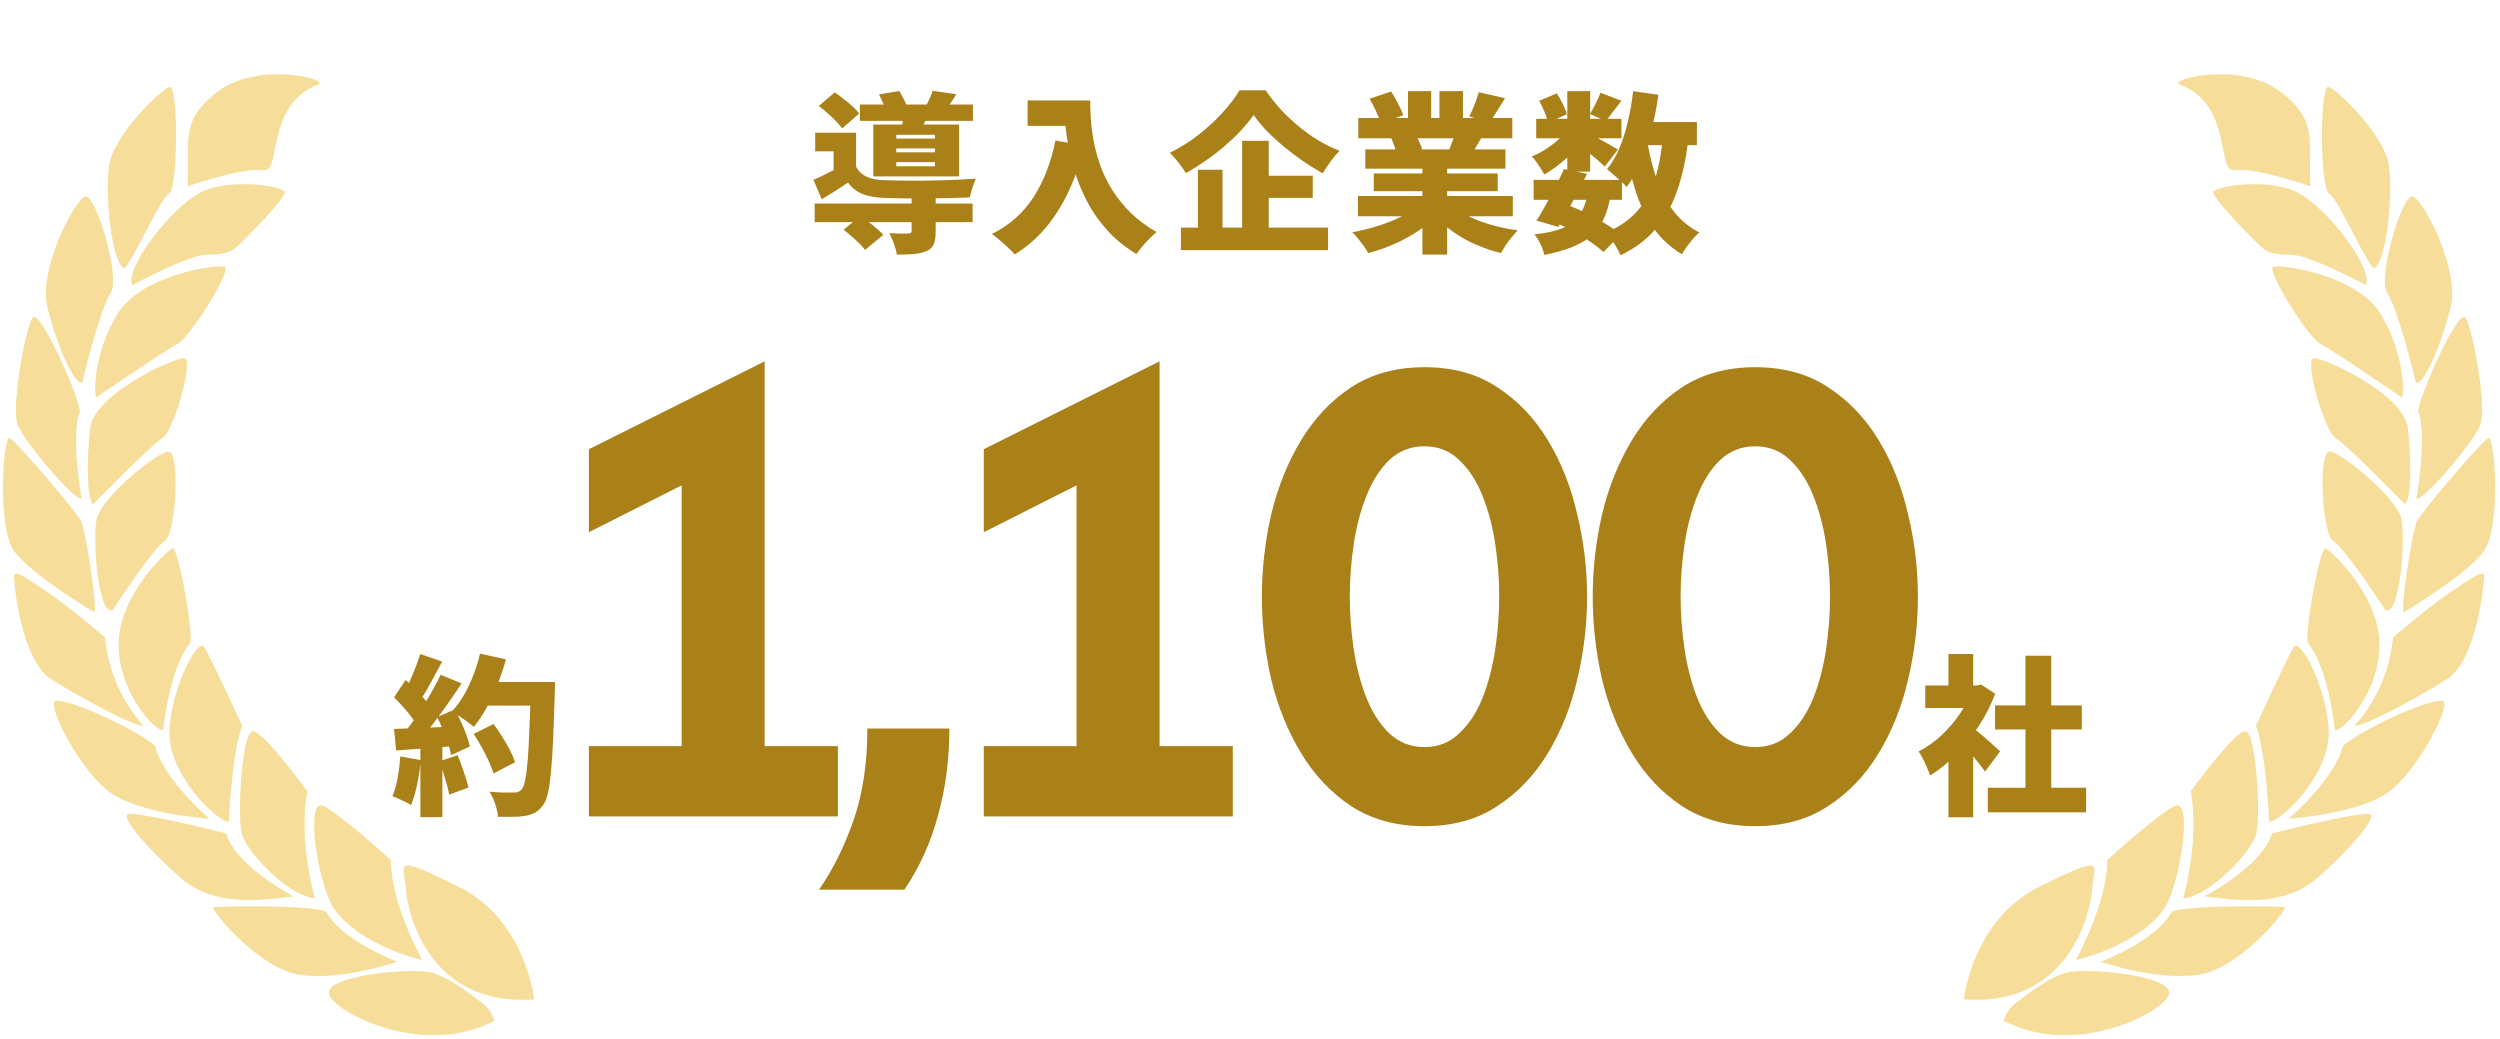 <svg width="320" height="133" viewBox="0 0 320 133" fill="none" xmlns="http://www.w3.org/2000/svg">
<path d="M104.277 26.056H124.495V28.432H104.277V26.056ZM110.063 13.384H124.539V15.474H110.063V13.384ZM116.685 25.066H119.765V29.664C119.765 30.339 119.684 30.874 119.523 31.27C119.362 31.666 119.024 31.967 118.511 32.172C118.027 32.363 117.477 32.48 116.861 32.524C116.26 32.568 115.57 32.59 114.793 32.59C114.734 32.165 114.61 31.695 114.419 31.182C114.228 30.669 114.03 30.221 113.825 29.84C114.118 29.855 114.434 29.869 114.771 29.884C115.108 29.899 115.409 29.906 115.673 29.906C115.952 29.891 116.142 29.884 116.245 29.884C116.406 29.884 116.516 29.862 116.575 29.818C116.648 29.774 116.685 29.693 116.685 29.576V25.066ZM107.973 29.4L110.151 27.64C110.474 27.86 110.818 28.117 111.185 28.41C111.552 28.689 111.904 28.975 112.241 29.268C112.578 29.547 112.85 29.811 113.055 30.06L110.723 31.996C110.547 31.747 110.305 31.468 109.997 31.16C109.689 30.852 109.352 30.544 108.985 30.236C108.633 29.928 108.296 29.649 107.973 29.4ZM104.805 13.56L106.851 11.822C107.218 12.071 107.599 12.357 107.995 12.68C108.406 12.988 108.787 13.303 109.139 13.626C109.491 13.949 109.77 14.249 109.975 14.528L107.797 16.442C107.606 16.163 107.342 15.855 107.005 15.518C106.682 15.166 106.323 14.821 105.927 14.484C105.546 14.147 105.172 13.839 104.805 13.56ZM112.505 12.086L115.101 11.646C115.306 11.969 115.512 12.335 115.717 12.746C115.922 13.157 116.069 13.523 116.157 13.846L113.429 14.33C113.356 14.037 113.231 13.677 113.055 13.252C112.879 12.827 112.696 12.438 112.505 12.086ZM114.727 18.994V19.5H119.677V18.994H114.727ZM114.727 20.754V21.282H119.677V20.754H114.727ZM114.727 17.256V17.74H119.677V17.256H114.727ZM111.779 15.936H122.757V22.58H111.779V15.936ZM109.579 16.992V22.404H106.697V19.368H104.343V16.992H109.579ZM115.717 14.286L118.885 14.462C118.709 14.873 118.54 15.247 118.379 15.584C118.218 15.921 118.078 16.222 117.961 16.486L115.431 16.178C115.504 15.855 115.563 15.525 115.607 15.188C115.666 14.851 115.702 14.55 115.717 14.286ZM119.391 11.624L122.405 12.064C122.141 12.504 121.884 12.9 121.635 13.252C121.4 13.604 121.188 13.912 120.997 14.176L118.445 13.714C118.621 13.391 118.797 13.039 118.973 12.658C119.149 12.277 119.288 11.932 119.391 11.624ZM109.579 21.348C109.902 21.935 110.356 22.36 110.943 22.624C111.53 22.888 112.27 23.035 113.165 23.064C113.722 23.079 114.375 23.093 115.123 23.108C115.886 23.123 116.7 23.13 117.565 23.13C118.43 23.115 119.303 23.101 120.183 23.086C121.063 23.057 121.906 23.027 122.713 22.998C123.534 22.954 124.268 22.91 124.913 22.866C124.781 23.145 124.634 23.526 124.473 24.01C124.326 24.494 124.216 24.912 124.143 25.264C123.424 25.293 122.581 25.323 121.613 25.352C120.645 25.367 119.64 25.381 118.599 25.396C117.572 25.396 116.582 25.396 115.629 25.396C114.69 25.381 113.869 25.359 113.165 25.33C112.08 25.286 111.17 25.125 110.437 24.846C109.704 24.567 109.073 24.076 108.545 23.372C108.032 23.724 107.496 24.076 106.939 24.428C106.396 24.765 105.81 25.125 105.179 25.506L104.123 23.02C104.636 22.8 105.186 22.543 105.773 22.25C106.36 21.957 106.924 21.656 107.467 21.348H109.579ZM131.535 12.856H137.783V16.112H131.535V12.856ZM136.221 12.856H139.543C139.543 13.575 139.572 14.389 139.631 15.298C139.69 16.193 139.814 17.139 140.005 18.136C140.196 19.133 140.474 20.153 140.841 21.194C141.222 22.235 141.721 23.262 142.337 24.274C142.968 25.286 143.745 26.254 144.669 27.178C145.608 28.102 146.73 28.945 148.035 29.708C147.8 29.899 147.514 30.163 147.177 30.5C146.84 30.837 146.517 31.189 146.209 31.556C145.901 31.923 145.652 32.245 145.461 32.524C144.112 31.703 142.938 30.764 141.941 29.708C140.958 28.652 140.122 27.523 139.433 26.32C138.758 25.103 138.208 23.871 137.783 22.624C137.358 21.377 137.028 20.16 136.793 18.972C136.573 17.769 136.419 16.647 136.331 15.606C136.258 14.55 136.221 13.633 136.221 12.856ZM135.099 17.982L138.773 18.642C138.274 20.783 137.607 22.741 136.771 24.516C135.95 26.276 134.967 27.831 133.823 29.18C132.679 30.529 131.366 31.659 129.885 32.568C129.694 32.333 129.416 32.047 129.049 31.71C128.697 31.387 128.33 31.057 127.949 30.72C127.568 30.397 127.238 30.141 126.959 29.95C129.188 28.85 130.963 27.281 132.283 25.242C133.603 23.189 134.542 20.769 135.099 17.982ZM160.465 14.726C160.01 15.371 159.468 16.031 158.837 16.706C158.221 17.366 157.532 18.026 156.769 18.686C156.021 19.331 155.222 19.947 154.371 20.534C153.535 21.121 152.67 21.663 151.775 22.162C151.643 21.913 151.46 21.627 151.225 21.304C150.99 20.981 150.741 20.666 150.477 20.358C150.213 20.05 149.964 19.786 149.729 19.566C151.005 18.935 152.222 18.173 153.381 17.278C154.54 16.369 155.574 15.415 156.483 14.418C157.407 13.406 158.133 12.453 158.661 11.558H162.005C162.606 12.438 163.266 13.274 163.985 14.066C164.718 14.843 165.488 15.562 166.295 16.222C167.102 16.882 167.938 17.476 168.803 18.004C169.683 18.517 170.57 18.95 171.465 19.302C171.054 19.713 170.666 20.175 170.299 20.688C169.947 21.187 169.617 21.685 169.309 22.184C168.458 21.715 167.608 21.187 166.757 20.6C165.906 20.013 165.085 19.39 164.293 18.73C163.501 18.07 162.775 17.403 162.115 16.728C161.47 16.039 160.92 15.371 160.465 14.726ZM160.597 22.492H168.033V25.33H160.597V22.492ZM151.159 29.136H169.991V32.018H151.159V29.136ZM158.991 18.026H162.401V30.698H158.991V18.026ZM153.337 21.722H156.483V30.632H153.337V21.722ZM173.819 25.088H193.641V27.684H173.819V25.088ZM173.863 15.1H193.575V17.696H173.863V15.1ZM174.765 19.126H192.695V21.59H174.765V19.126ZM175.843 22.206H191.705V24.472H175.843V22.206ZM182.069 20.402H185.237V32.59H182.069V20.402ZM180.221 11.668H183.191V16.332H180.221V11.668ZM184.247 11.668H187.261V16.134H184.247V11.668ZM181.607 26.276L184.115 27.398C183.411 28.161 182.575 28.865 181.607 29.51C180.654 30.155 179.627 30.72 178.527 31.204C177.427 31.703 176.298 32.099 175.139 32.392C174.992 32.128 174.802 31.827 174.567 31.49C174.332 31.167 174.083 30.845 173.819 30.522C173.57 30.214 173.328 29.95 173.093 29.73C174.208 29.525 175.3 29.253 176.371 28.916C177.456 28.579 178.454 28.183 179.363 27.728C180.272 27.273 181.02 26.789 181.607 26.276ZM185.765 26.21C186.205 26.606 186.726 26.98 187.327 27.332C187.943 27.684 188.618 27.999 189.351 28.278C190.099 28.557 190.884 28.799 191.705 29.004C192.541 29.209 193.399 29.371 194.279 29.488C194.044 29.723 193.788 30.009 193.509 30.346C193.23 30.683 192.966 31.035 192.717 31.402C192.482 31.769 192.284 32.099 192.123 32.392C191.228 32.172 190.363 31.893 189.527 31.556C188.691 31.233 187.899 30.852 187.151 30.412C186.403 29.972 185.699 29.481 185.039 28.938C184.394 28.395 183.814 27.809 183.301 27.178L185.765 26.21ZM189.285 11.8L192.651 12.57C192.284 13.171 191.925 13.743 191.573 14.286C191.236 14.829 190.928 15.291 190.649 15.672L188.053 14.902C188.214 14.609 188.368 14.286 188.515 13.934C188.676 13.567 188.823 13.201 188.955 12.834C189.087 12.453 189.197 12.108 189.285 11.8ZM186.403 16.552L189.813 17.322C189.49 17.865 189.19 18.371 188.911 18.84C188.632 19.309 188.383 19.713 188.163 20.05L185.435 19.302C185.611 18.891 185.787 18.437 185.963 17.938C186.154 17.425 186.3 16.963 186.403 16.552ZM175.315 12.636L178.065 11.712C178.358 12.167 178.652 12.68 178.945 13.252C179.253 13.824 179.48 14.323 179.627 14.748L176.723 15.782C176.62 15.357 176.43 14.851 176.151 14.264C175.872 13.677 175.594 13.135 175.315 12.636ZM178.065 17.652L181.189 17.19C181.35 17.469 181.512 17.791 181.673 18.158C181.834 18.51 181.952 18.818 182.025 19.082L178.747 19.61C178.688 19.361 178.593 19.045 178.461 18.664C178.329 18.283 178.197 17.945 178.065 17.652ZM196.303 23.02H207.611V25.572H196.303V23.02ZM196.633 15.21H207.545V17.696H196.633V15.21ZM200.197 21.634L203.145 22.25C202.764 23.027 202.353 23.827 201.913 24.648C201.488 25.469 201.062 26.261 200.637 27.024C200.226 27.772 199.838 28.447 199.471 29.048L196.677 28.234C197.044 27.662 197.432 27.002 197.843 26.254C198.268 25.491 198.686 24.707 199.097 23.9C199.508 23.093 199.874 22.338 200.197 21.634ZM203.211 24.868L206.137 25.088C205.932 26.291 205.624 27.31 205.213 28.146C204.802 28.982 204.26 29.686 203.585 30.258C202.91 30.83 202.089 31.299 201.121 31.666C200.153 32.047 199.002 32.37 197.667 32.634C197.579 32.179 197.41 31.703 197.161 31.204C196.926 30.72 196.677 30.317 196.413 29.994C197.836 29.847 199.002 29.598 199.911 29.246C200.835 28.894 201.554 28.373 202.067 27.684C202.595 26.98 202.976 26.041 203.211 24.868ZM204.861 11.866L207.545 12.9C207.164 13.384 206.804 13.853 206.467 14.308C206.13 14.763 205.822 15.151 205.543 15.474L203.519 14.594C203.754 14.213 203.996 13.765 204.245 13.252C204.509 12.739 204.714 12.277 204.861 11.866ZM200.615 11.668H203.541V21.964H200.615V11.668ZM197.007 12.9L199.273 11.954C199.552 12.365 199.808 12.819 200.043 13.318C200.292 13.817 200.461 14.257 200.549 14.638L198.129 15.694C198.07 15.313 197.931 14.865 197.711 14.352C197.491 13.824 197.256 13.34 197.007 12.9ZM200.703 16.486L202.749 17.74C202.382 18.297 201.913 18.869 201.341 19.456C200.784 20.028 200.182 20.563 199.537 21.062C198.906 21.561 198.283 21.986 197.667 22.338C197.491 22.001 197.249 21.605 196.941 21.15C196.648 20.681 196.354 20.307 196.061 20.028C196.648 19.793 197.234 19.493 197.821 19.126C198.408 18.745 198.958 18.327 199.471 17.872C199.984 17.417 200.395 16.955 200.703 16.486ZM203.299 17.058C203.504 17.146 203.783 17.285 204.135 17.476C204.487 17.667 204.861 17.872 205.257 18.092C205.668 18.312 206.034 18.517 206.357 18.708C206.694 18.899 206.936 19.045 207.083 19.148L205.411 21.326C205.206 21.121 204.949 20.886 204.641 20.622C204.333 20.343 204.003 20.065 203.651 19.786C203.314 19.493 202.984 19.214 202.661 18.95C202.338 18.686 202.052 18.466 201.803 18.29L203.299 17.058ZM208.975 15.628H217.203V18.576H208.975V15.628ZM209.041 11.668L212.275 12.13C212.055 13.685 211.762 15.195 211.395 16.662C211.028 18.114 210.581 19.463 210.053 20.71C209.525 21.942 208.909 23.02 208.205 23.944C208.044 23.739 207.809 23.497 207.501 23.218C207.193 22.925 206.87 22.639 206.533 22.36C206.21 22.067 205.932 21.832 205.697 21.656C206.313 20.908 206.841 20.013 207.281 18.972C207.721 17.916 208.088 16.765 208.381 15.518C208.674 14.271 208.894 12.988 209.041 11.668ZM212.847 17.476L216.125 17.762C215.832 20.255 215.355 22.455 214.695 24.362C214.05 26.254 213.14 27.889 211.967 29.268C210.808 30.632 209.298 31.769 207.435 32.678C207.332 32.429 207.171 32.113 206.951 31.732C206.746 31.365 206.518 30.999 206.269 30.632C206.034 30.265 205.814 29.972 205.609 29.752C207.237 29.063 208.55 28.161 209.547 27.046C210.544 25.931 211.3 24.582 211.813 22.998C212.326 21.399 212.671 19.559 212.847 17.476ZM210.823 17.916C211.102 19.676 211.505 21.333 212.033 22.888C212.576 24.428 213.287 25.785 214.167 26.958C215.062 28.131 216.176 29.063 217.511 29.752C217.276 29.957 217.012 30.221 216.719 30.544C216.44 30.881 216.169 31.226 215.905 31.578C215.656 31.93 215.45 32.253 215.289 32.546C213.793 31.651 212.568 30.515 211.615 29.136C210.662 27.757 209.899 26.166 209.327 24.362C208.755 22.543 208.286 20.549 207.919 18.378L210.823 17.916ZM198.965 28.432L200.681 26.254C201.532 26.577 202.382 26.958 203.233 27.398C204.098 27.823 204.898 28.263 205.631 28.718C206.364 29.173 206.973 29.598 207.457 29.994L205.235 32.26C204.795 31.849 204.238 31.409 203.563 30.94C202.888 30.485 202.155 30.038 201.363 29.598C200.571 29.158 199.772 28.769 198.965 28.432Z" fill="#AA8119"/>
<path d="M20.888 93.449C20.888 93.449 21.608 85.635 24.395 82.208C24.596 79.588 22.719 69.953 22.083 70.185C21.447 70.419 15.361 76.002 15.187 82.251C15.01 88.494 19.993 93.797 20.888 93.449ZM29.303 105.181C29.303 105.181 29.628 96.608 30.993 92.891C30.993 92.891 26.872 83.943 26.143 82.801C25.42 81.654 22.24 87.194 21.694 93.055C21.151 98.917 27.872 105.269 29.301 105.181H29.303ZM33.73 21.786C36.093 22.145 33.882 13.374 40.767 10.809C42.313 10.238 33.111 7.684 27.784 11.79C22.79 15.64 24.404 18.365 24.005 23.854C24.005 23.854 31.046 21.379 33.728 21.788L33.73 21.786ZM14.418 78.102C14.418 78.102 19.512 70.242 21.056 69.281C22.597 68.322 23.061 57.667 21.544 57.792C20.026 57.912 12.967 63.725 12.388 66.374C11.81 69.027 12.545 78.885 14.416 78.099L14.418 78.102ZM15.808 34.297C16.455 34.678 20.428 25.424 21.623 24.787C22.816 24.154 22.86 10.652 21.668 11.12C20.475 11.586 14.597 17.26 13.988 21.077C13.373 24.896 14.314 33.419 15.805 34.295L15.808 34.297ZM40.303 114.987C40.303 114.987 38.158 107.591 39.338 101.292C39.338 101.292 33.672 93.465 32.321 93.598C30.971 93.727 30.337 104.378 30.947 106.731C31.552 109.082 36.946 114.729 40.301 114.987H40.303ZM42.148 115.206C43.89 119.251 50.369 122.096 54.047 122.865C54.047 122.865 50.038 115.753 50.029 110.086C50.029 110.086 43.793 104.413 41.472 103.185C39.15 101.953 40.411 111.157 42.145 115.208L42.148 115.206ZM10.518 48.99C10.518 48.99 12.616 40.047 14.206 37.42C15.425 35.4 12.209 24.529 10.844 25.159C9.486 25.789 4.865 34.498 6.076 39.364C7.284 44.234 9.501 49.295 10.518 48.99ZM11.94 64.531C11.94 64.531 19.211 57.063 20.751 56.104C22.29 55.143 24.903 45.88 23.558 45.845C22.218 45.808 12.03 50.433 11.534 54.852C11.087 58.84 11.105 64.178 11.94 64.531ZM68.375 127.923C68.375 127.923 67.31 117.727 58.683 113.488C50.055 109.252 51.703 110.463 51.944 113.803C52.191 117.145 55.056 128.888 68.375 127.923ZM30.01 31.852C31.037 31.047 36.754 25.203 36.438 24.529C36.115 23.85 29.255 22.664 25.493 24.728C21.738 26.792 15.978 34.299 16.923 36.495C16.923 36.495 24.265 32.529 26.622 32.594C28.19 32.635 29.32 32.388 30.01 31.852ZM14.968 40.275C11.969 45.359 11.993 50.365 12.318 50.873C12.318 50.873 21.235 44.782 22.77 43.991C24.305 43.199 29.765 34.514 28.764 34.155C27.764 33.791 17.97 35.192 14.968 40.275ZM37.62 114.746C37.62 114.746 30.319 111.043 28.928 106.672C28.928 106.672 16.399 103.498 16.207 104.325C16.013 105.155 18.75 108.482 22.885 112.174C27.32 116.132 32.893 115.283 37.62 114.748V114.746ZM10.44 63.824C10.44 63.824 8.991 55.447 10.248 52.65C9.819 49.971 5.062 39.509 4.187 40.647C3.317 41.794 1.349 52.075 2.29 54.432C3.235 56.791 9.755 64.305 10.438 63.824H10.44ZM19.863 95.505C17.776 93.447 7.31 88.662 6.897 89.899C6.482 91.138 10.434 98.871 14.144 101.476C17.857 104.078 25.913 104.757 26.796 104.779C26.796 104.779 20.998 99.911 19.861 95.505H19.863ZM41.772 116.692C39.775 115.806 27.83 115.979 27.322 116.13C26.812 116.283 32.988 123.952 38.351 124.767C43.714 125.579 50.844 123.107 50.844 123.107C50.844 123.107 43.685 120.409 41.772 116.69V116.692ZM12.055 78.371C12.569 78.053 10.919 67.683 10.361 66.654C9.722 65.468 2.071 56.424 1.236 56.067C0.406 55.712 -0.427 67.523 1.841 70.59C4.112 73.65 12.055 78.371 12.055 78.371ZM18.379 92.88C18.379 92.88 14.122 88.761 13.438 81.577C13.438 81.577 8.258 77.184 6.031 75.746C3.798 74.311 1.824 72.754 1.795 73.754C1.773 74.755 2.736 84.445 6.48 86.885C9.413 88.798 17.488 93.226 18.381 92.878L18.379 92.88ZM62.071 128.689C60.057 127.032 56.841 124.657 54.68 124.381C51.323 123.959 41.204 125.014 42.148 127.376C43.071 129.68 54.163 135.435 63.286 130.657C63.045 129.972 62.875 129.451 62.071 128.689Z" fill="#F6DD99"/>
<path d="M298.862 93.449C298.862 93.449 298.142 85.635 295.355 82.208C295.154 79.588 297.031 69.953 297.667 70.185C298.303 70.419 304.389 76.002 304.563 82.251C304.74 88.494 299.757 93.797 298.862 93.449ZM290.447 105.181C290.447 105.181 290.122 96.608 288.757 92.891C288.757 92.891 292.879 83.943 293.607 82.801C294.33 81.654 297.51 87.194 298.056 93.055C298.599 98.917 291.878 105.269 290.449 105.181H290.447ZM286.02 21.786C283.657 22.145 285.868 13.374 278.983 10.809C277.437 10.238 286.639 7.684 291.966 11.79C296.96 15.64 295.346 18.365 295.746 23.854C295.746 23.854 288.704 21.379 286.022 21.788L286.02 21.786ZM305.332 78.102C305.332 78.102 300.238 70.242 298.694 69.281C297.153 68.322 296.689 57.667 298.206 57.792C299.724 57.912 306.783 63.725 307.362 66.374C307.94 69.027 307.205 78.885 305.334 78.099L305.332 78.102ZM303.942 34.297C303.295 34.678 299.322 25.424 298.127 24.787C296.934 24.154 296.89 10.652 298.082 11.12C299.275 11.586 305.153 17.26 305.762 21.077C306.377 24.896 305.436 33.419 303.945 34.295L303.942 34.297ZM279.447 114.987C279.447 114.987 281.592 107.591 280.412 101.292C280.412 101.292 286.078 93.465 287.429 93.598C288.779 93.727 289.413 104.378 288.803 106.731C288.198 109.082 282.804 114.729 279.449 114.987H279.447ZM277.602 115.206C275.86 119.251 269.381 122.096 265.704 122.865C265.704 122.865 269.713 115.753 269.721 110.086C269.721 110.086 275.957 104.413 278.278 103.185C280.6 101.953 279.339 111.157 277.605 115.208L277.602 115.206ZM309.233 48.99C309.233 48.99 307.134 40.047 305.544 37.42C304.325 35.4 307.541 24.529 308.906 25.159C310.264 25.789 314.885 34.498 313.674 39.364C312.466 44.234 310.249 49.295 309.233 48.99ZM307.81 64.531C307.81 64.531 300.539 57.063 298.999 56.104C297.46 55.143 294.847 45.88 296.192 45.845C297.532 45.808 307.72 50.433 308.216 54.852C308.663 58.84 308.645 64.178 307.81 64.531ZM251.375 127.923C251.375 127.923 252.44 117.727 261.067 113.488C269.695 109.252 268.047 110.463 267.806 113.803C267.559 117.145 264.694 128.888 251.375 127.923ZM289.74 31.852C288.713 31.047 282.996 25.203 283.312 24.529C283.635 23.85 290.495 22.664 294.257 24.728C298.012 26.792 303.772 34.299 302.827 36.495C302.827 36.495 295.485 32.529 293.128 32.594C291.56 32.635 290.43 32.388 289.74 31.852ZM304.782 40.275C307.781 45.359 307.757 50.365 307.432 50.873C307.432 50.873 298.515 44.782 296.98 43.991C295.445 43.199 289.985 34.514 290.986 34.155C291.986 33.791 301.78 35.192 304.782 40.275ZM282.13 114.746C282.13 114.746 289.431 111.043 290.822 106.672C290.822 106.672 303.35 103.498 303.543 104.325C303.737 105.155 301 108.482 296.865 112.174C292.43 116.132 286.857 115.283 282.13 114.748V114.746ZM309.31 63.824C309.31 63.824 310.759 55.447 309.502 52.65C309.931 49.971 314.688 39.509 315.563 40.647C316.433 41.794 318.401 52.075 317.46 54.432C316.515 56.791 309.995 64.305 309.312 63.824H309.31ZM299.887 95.505C301.974 93.447 312.44 88.662 312.853 89.899C313.268 91.138 309.316 98.871 305.606 101.476C301.893 104.078 293.837 104.757 292.954 104.779C292.954 104.779 298.752 99.911 299.889 95.505H299.887ZM277.978 116.692C279.975 115.806 291.92 115.979 292.428 116.13C292.938 116.283 286.762 123.952 281.399 124.767C276.036 125.579 268.906 123.107 268.906 123.107C268.906 123.107 276.065 120.409 277.978 116.69V116.692ZM307.695 78.371C307.181 78.053 308.831 67.683 309.389 66.654C310.028 65.468 317.679 56.424 318.514 56.067C319.344 55.712 320.177 67.523 317.909 70.59C315.638 73.65 307.695 78.371 307.695 78.371ZM301.371 92.88C301.371 92.88 305.628 88.761 306.312 81.577C306.312 81.577 311.492 77.184 313.719 75.746C315.952 74.311 317.926 72.754 317.955 73.754C317.977 74.755 317.014 84.445 313.27 86.885C310.337 88.798 302.262 93.226 301.369 92.878L301.371 92.88ZM257.679 128.689C259.693 127.032 262.909 124.657 265.07 124.381C268.427 123.959 278.546 125.014 277.602 127.376C276.679 129.68 265.586 135.435 256.464 130.657C256.705 129.972 256.875 129.451 257.679 128.689Z" fill="#F6DD99"/>
<path d="M254.439 100.829H267.023V103.975H254.439V100.829ZM255.363 90.291H266.473V93.371H255.363V90.291ZM259.257 83.933H262.557V102.347H259.257V83.933ZM246.431 87.739H253.581V90.621H246.431V87.739ZM249.401 95.769L252.569 91.985V104.613H249.401V95.769ZM249.401 83.713H252.569V89.059H249.401V83.713ZM252.217 92.909C252.422 93.041 252.701 93.261 253.053 93.569C253.42 93.862 253.801 94.185 254.197 94.537C254.608 94.889 254.974 95.219 255.297 95.527C255.634 95.82 255.876 96.033 256.023 96.165L254.087 98.761C253.867 98.453 253.603 98.108 253.295 97.727C253.002 97.331 252.686 96.935 252.349 96.539C252.012 96.128 251.682 95.747 251.359 95.395C251.036 95.028 250.75 94.713 250.501 94.449L252.217 92.909ZM252.437 87.739H253.053L253.603 87.629L255.385 88.795C254.828 90.276 254.109 91.684 253.229 93.019C252.364 94.354 251.396 95.556 250.325 96.627C249.269 97.698 248.176 98.578 247.047 99.267C246.959 98.974 246.827 98.629 246.651 98.233C246.475 97.822 246.292 97.434 246.101 97.067C245.91 96.686 245.734 96.392 245.573 96.187C246.585 95.674 247.538 95.006 248.433 94.185C249.342 93.349 250.142 92.425 250.831 91.413C251.535 90.386 252.07 89.345 252.437 88.289V87.739Z" fill="#AA8119"/>
<path d="M75.375 104.501V95.501H87.25V62.126L75.375 68.126V57.501L97.875 46.251V95.501H107.25V104.501H75.375ZM104.833 113.876C106.625 111.293 108.104 108.313 109.271 104.938C110.437 101.563 111.021 97.668 111.021 93.251H121.521C121.521 97.168 121.042 100.855 120.083 104.313C119.167 107.772 117.729 110.959 115.771 113.876H104.833ZM125.926 104.501V95.501H137.801V62.126L125.926 68.126V57.501L148.426 46.251V95.501H157.801V104.501H125.926ZM182.334 105.751C178.709 105.751 175.584 104.897 172.959 103.188C170.376 101.48 168.23 99.209 166.522 96.376C164.814 93.543 163.543 90.397 162.709 86.939C161.918 83.439 161.522 79.918 161.522 76.376C161.522 72.834 161.918 69.334 162.709 65.876C163.543 62.376 164.814 59.209 166.522 56.376C168.23 53.543 170.376 51.272 172.959 49.563C175.584 47.855 178.709 47.001 182.334 47.001C185.959 47.001 189.064 47.855 191.647 49.563C194.272 51.272 196.439 53.543 198.147 56.376C199.855 59.209 201.105 62.376 201.897 65.876C202.73 69.334 203.147 72.834 203.147 76.376C203.147 79.918 202.73 83.439 201.897 86.939C201.105 90.397 199.855 93.543 198.147 96.376C196.439 99.209 194.272 101.48 191.647 103.188C189.064 104.897 185.959 105.751 182.334 105.751ZM182.334 95.626C184.084 95.626 185.564 95.043 186.772 93.876C188.022 92.709 189.022 91.189 189.772 89.314C190.522 87.397 191.064 85.314 191.397 83.064C191.73 80.772 191.897 78.543 191.897 76.376C191.897 74.168 191.73 71.939 191.397 69.689C191.064 67.439 190.522 65.376 189.772 63.501C189.022 61.584 188.022 60.043 186.772 58.876C185.564 57.709 184.084 57.126 182.334 57.126C180.584 57.126 179.084 57.709 177.834 58.876C176.626 60.043 175.647 61.584 174.897 63.501C174.147 65.376 173.605 67.439 173.272 69.689C172.939 71.939 172.772 74.168 172.772 76.376C172.772 78.543 172.939 80.772 173.272 83.064C173.605 85.314 174.147 87.397 174.897 89.314C175.647 91.189 176.626 92.709 177.834 93.876C179.084 95.043 180.584 95.626 182.334 95.626ZM224.68 105.751C221.055 105.751 217.93 104.897 215.305 103.188C212.722 101.48 210.576 99.209 208.868 96.376C207.159 93.543 205.888 90.397 205.055 86.939C204.263 83.439 203.868 79.918 203.868 76.376C203.868 72.834 204.263 69.334 205.055 65.876C205.888 62.376 207.159 59.209 208.868 56.376C210.576 53.543 212.722 51.272 215.305 49.563C217.93 47.855 221.055 47.001 224.68 47.001C228.305 47.001 231.409 47.855 233.993 49.563C236.618 51.272 238.784 53.543 240.493 56.376C242.201 59.209 243.451 62.376 244.243 65.876C245.076 69.334 245.493 72.834 245.493 76.376C245.493 79.918 245.076 83.439 244.243 86.939C243.451 90.397 242.201 93.543 240.493 96.376C238.784 99.209 236.618 101.48 233.993 103.188C231.409 104.897 228.305 105.751 224.68 105.751ZM224.68 95.626C226.43 95.626 227.909 95.043 229.118 93.876C230.368 92.709 231.368 91.189 232.118 89.314C232.868 87.397 233.409 85.314 233.743 83.064C234.076 80.772 234.243 78.543 234.243 76.376C234.243 74.168 234.076 71.939 233.743 69.689C233.409 67.439 232.868 65.376 232.118 63.501C231.368 61.584 230.368 60.043 229.118 58.876C227.909 57.709 226.43 57.126 224.68 57.126C222.93 57.126 221.43 57.709 220.18 58.876C218.972 60.043 217.993 61.584 217.243 63.501C216.493 65.376 215.951 67.439 215.618 69.689C215.284 71.939 215.118 74.168 215.118 76.376C215.118 78.543 215.284 80.772 215.618 83.064C215.951 85.314 216.493 87.397 217.243 89.314C217.993 91.189 218.972 92.709 220.18 93.876C221.43 95.043 222.93 95.626 224.68 95.626Z" fill="#AA8119"/>
<path d="M60.626 93.943L63.178 92.667C63.545 93.166 63.911 93.708 64.278 94.295C64.645 94.867 64.975 95.439 65.268 96.011C65.561 96.583 65.781 97.104 65.928 97.573L63.156 99.003C63.039 98.548 62.841 98.028 62.562 97.441C62.298 96.854 61.997 96.26 61.66 95.659C61.323 95.043 60.978 94.471 60.626 93.943ZM61.704 87.299H69.338V90.313H61.704V87.299ZM67.952 87.299H71.032C71.032 87.299 71.032 87.394 71.032 87.585C71.032 87.761 71.032 87.966 71.032 88.201C71.032 88.421 71.025 88.597 71.01 88.729C70.937 91.12 70.863 93.158 70.79 94.845C70.717 96.517 70.621 97.903 70.504 99.003C70.401 100.103 70.269 100.976 70.108 101.621C69.961 102.252 69.771 102.721 69.536 103.029C69.199 103.498 68.847 103.828 68.48 104.019C68.128 104.21 67.703 104.349 67.204 104.437C66.793 104.51 66.273 104.547 65.642 104.547C65.011 104.562 64.373 104.562 63.728 104.547C63.713 104.092 63.603 103.557 63.398 102.941C63.193 102.325 62.943 101.79 62.65 101.335C63.325 101.394 63.948 101.43 64.52 101.445C65.092 101.445 65.525 101.445 65.818 101.445C66.038 101.445 66.214 101.416 66.346 101.357C66.493 101.298 66.632 101.196 66.764 101.049C66.94 100.873 67.087 100.492 67.204 99.905C67.336 99.318 67.446 98.504 67.534 97.463C67.622 96.407 67.695 95.094 67.754 93.525C67.827 91.941 67.893 90.071 67.952 87.915V87.299ZM61.44 83.669L64.762 84.395C64.469 85.495 64.102 86.58 63.662 87.651C63.237 88.722 62.767 89.719 62.254 90.643C61.741 91.567 61.205 92.366 60.648 93.041C60.443 92.85 60.164 92.63 59.812 92.381C59.475 92.132 59.123 91.89 58.756 91.655C58.389 91.42 58.074 91.23 57.81 91.083C58.367 90.511 58.873 89.836 59.328 89.059C59.797 88.267 60.208 87.409 60.56 86.485C60.927 85.561 61.22 84.622 61.44 83.669ZM53.784 83.713L56.6 84.681C56.292 85.268 55.969 85.862 55.632 86.463C55.309 87.064 54.994 87.644 54.686 88.201C54.378 88.744 54.077 89.22 53.784 89.631L51.65 88.773C51.914 88.318 52.178 87.798 52.442 87.211C52.706 86.624 52.955 86.03 53.19 85.429C53.439 84.813 53.637 84.241 53.784 83.713ZM56.402 86.375L59.086 87.475C58.529 88.326 57.927 89.206 57.282 90.115C56.651 91.024 56.013 91.897 55.368 92.733C54.723 93.554 54.114 94.273 53.542 94.889L51.628 93.921C52.053 93.422 52.486 92.865 52.926 92.249C53.366 91.618 53.799 90.966 54.224 90.291C54.649 89.616 55.045 88.942 55.412 88.267C55.793 87.592 56.123 86.962 56.402 86.375ZM50.44 89.257L51.914 87.035C52.295 87.358 52.684 87.724 53.08 88.135C53.491 88.531 53.865 88.927 54.202 89.323C54.539 89.704 54.796 90.064 54.972 90.401L53.366 92.909C53.205 92.557 52.963 92.168 52.64 91.743C52.317 91.303 51.958 90.87 51.562 90.445C51.181 90.005 50.807 89.609 50.44 89.257ZM55.962 91.787L58.184 90.819C58.477 91.318 58.756 91.853 59.02 92.425C59.284 92.982 59.511 93.532 59.702 94.075C59.907 94.618 60.054 95.109 60.142 95.549L57.744 96.649C57.671 96.224 57.539 95.732 57.348 95.175C57.172 94.618 56.959 94.046 56.71 93.459C56.475 92.858 56.226 92.3 55.962 91.787ZM50.44 93.305C51.481 93.276 52.728 93.232 54.18 93.173C55.632 93.1 57.106 93.026 58.602 92.953L58.58 95.461C57.201 95.578 55.823 95.688 54.444 95.791C53.065 95.894 51.819 95.982 50.704 96.055L50.44 93.305ZM56.248 97.441L58.58 96.671C58.859 97.331 59.123 98.05 59.372 98.827C59.636 99.59 59.834 100.25 59.966 100.807L57.502 101.709C57.399 101.137 57.223 100.455 56.974 99.663C56.739 98.856 56.497 98.116 56.248 97.441ZM51.232 96.825L53.85 97.287C53.762 98.343 53.608 99.392 53.388 100.433C53.168 101.474 52.911 102.347 52.618 103.051C52.442 102.934 52.207 102.802 51.914 102.655C51.621 102.508 51.32 102.369 51.012 102.237C50.704 102.09 50.44 101.98 50.22 101.907C50.513 101.262 50.741 100.484 50.902 99.575C51.063 98.651 51.173 97.734 51.232 96.825ZM53.806 94.779H56.622V104.591H53.806V94.779Z" fill="#AA8119"/>
</svg>
